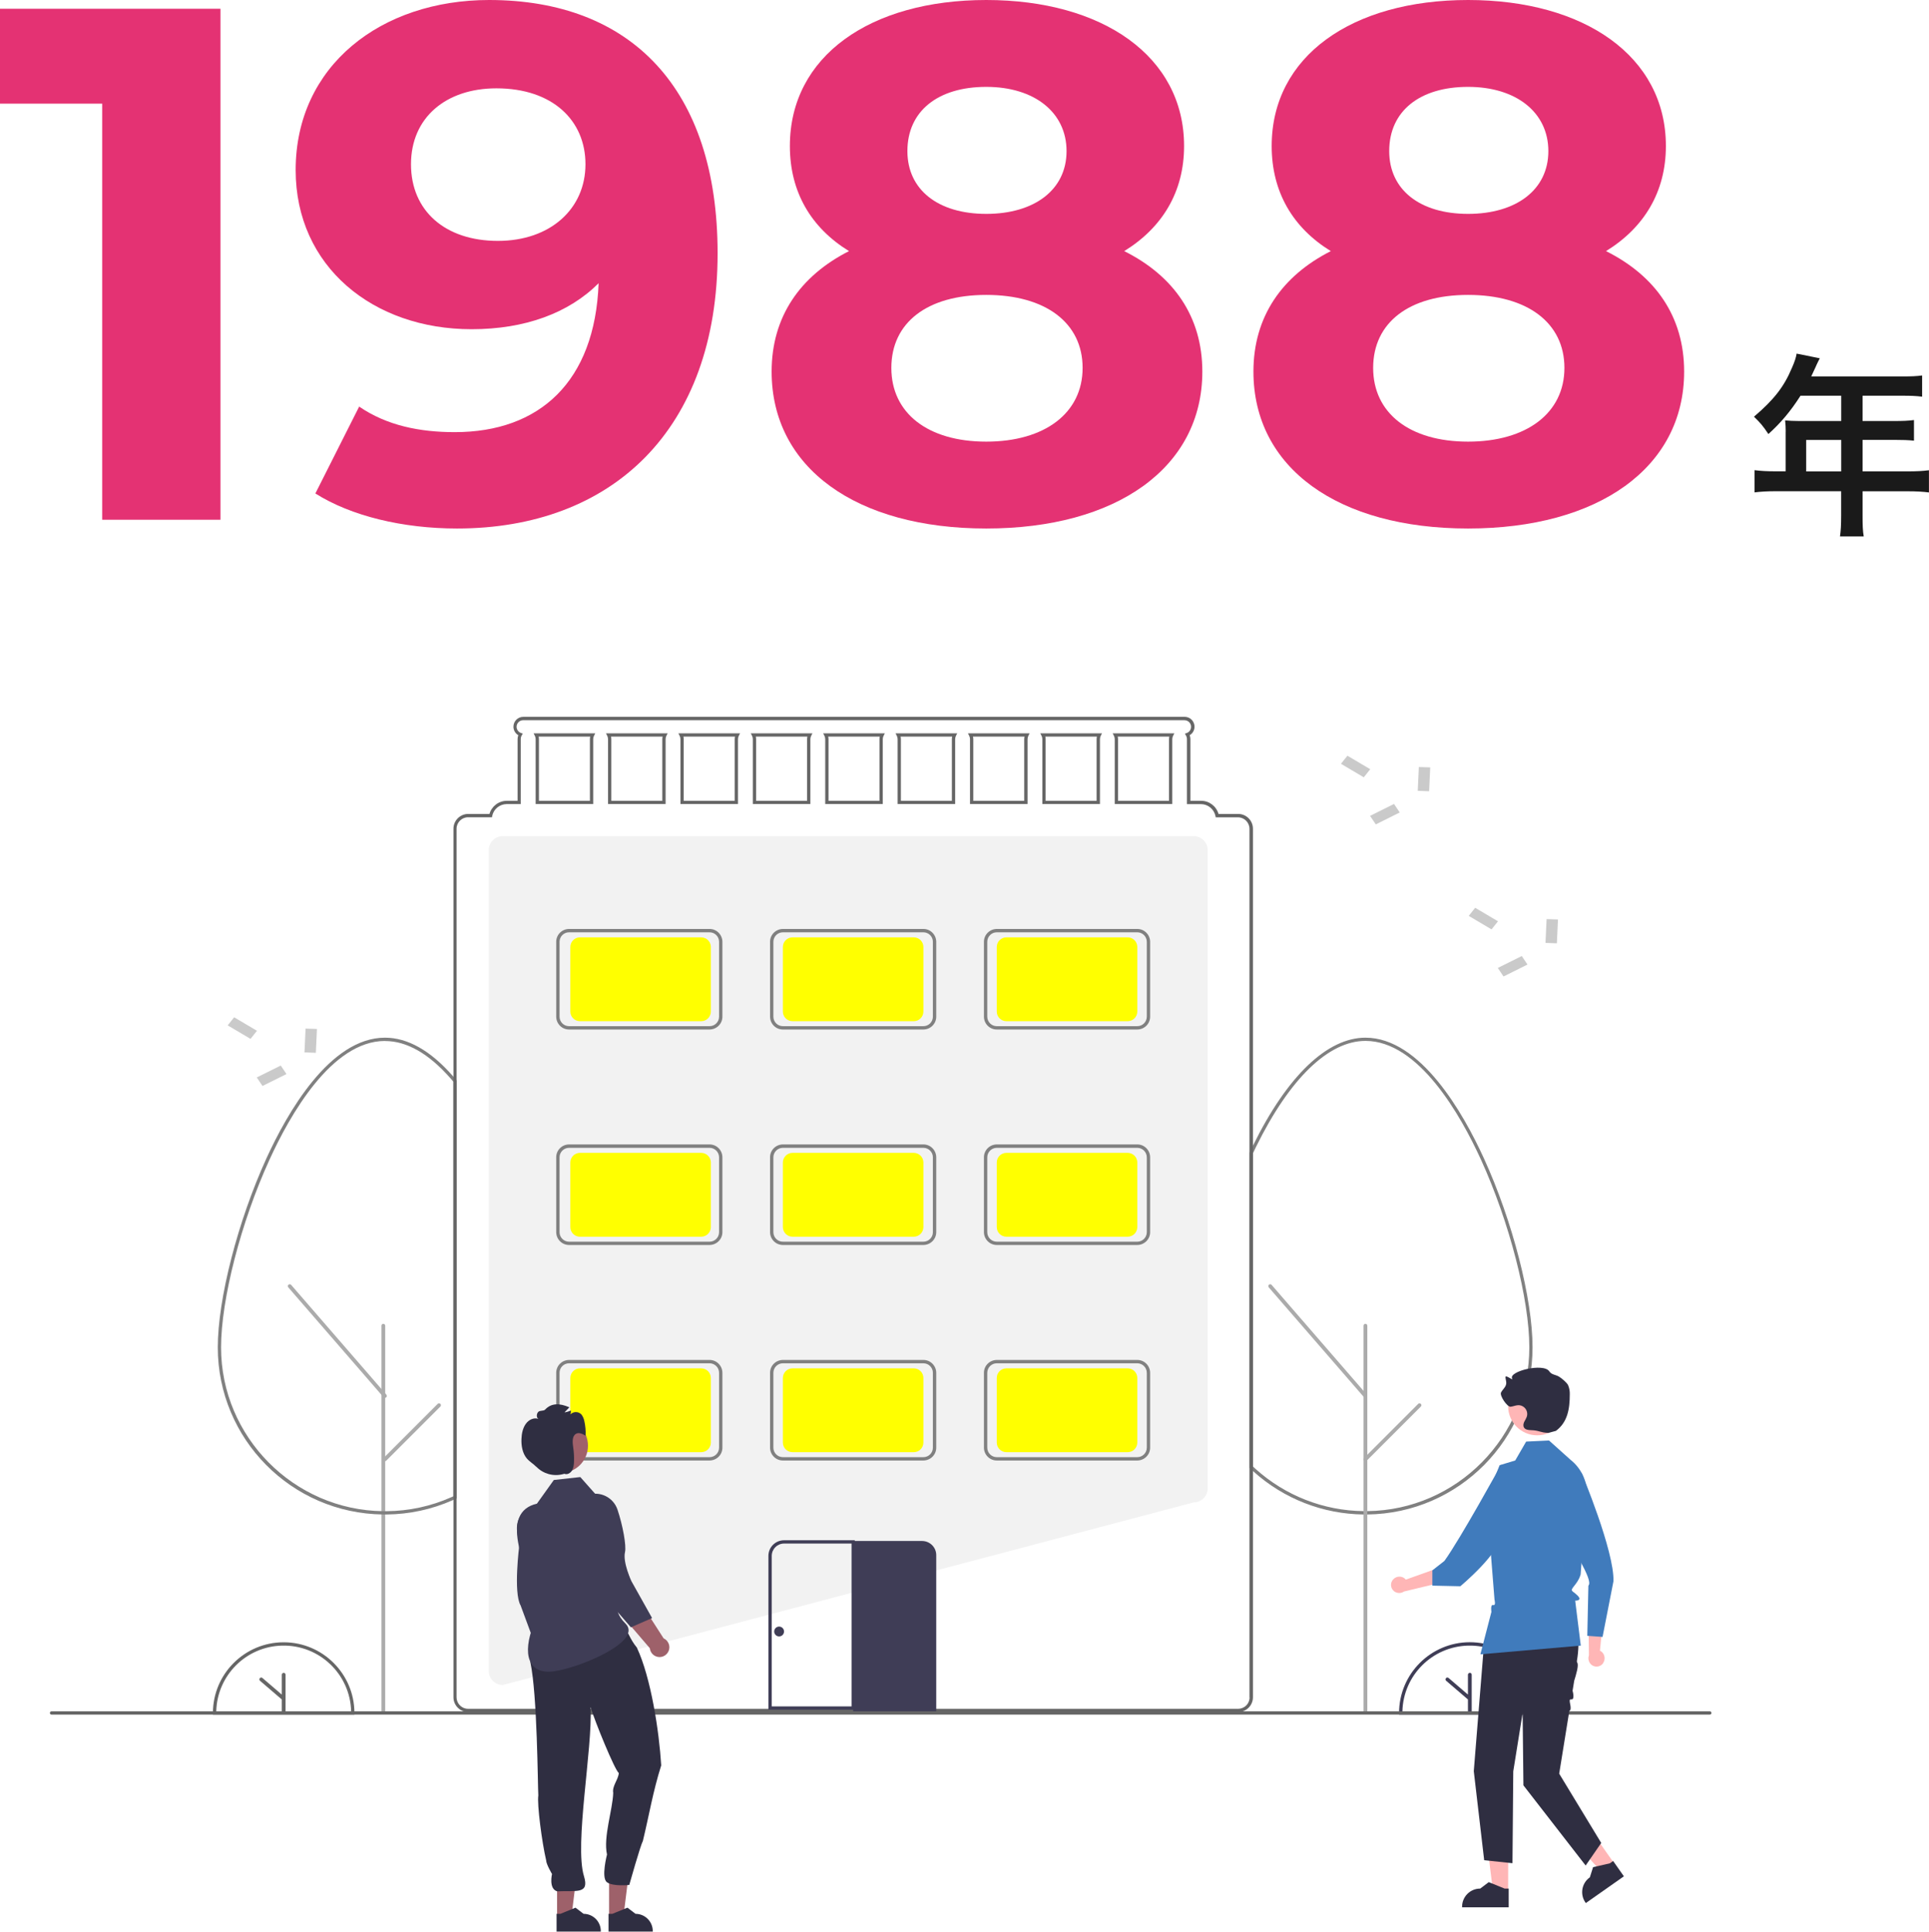 <?xml version="1.0" encoding="UTF-8"?><svg id="b" xmlns="http://www.w3.org/2000/svg" width="317.09" height="317.54" viewBox="0 0 317.09 317.54"><defs><style>.e{fill:#cacaca;}.f{fill:#2f2e41;}.g{fill:#e43273;}.h{fill:#ffb6b6;}.i{fill:#9e616a;}.j{fill:#3f3d56;}.k{fill:#f2f2f2;}.l{fill:#666;}.m{fill:#1a1a1a;}.n{fill:#a0616a;}.o{fill:#407bbc;}.p{fill:#ababab;}.q{fill:gray;}.r{fill:#ff0;}</style></defs><g id="c"><path class="g" d="M36.24,1.44v84h-19.44V17.04H0V1.44h36.24Z"/><path class="g" d="M117.96,41.64c0,29.04-17.4,45.24-42.84,45.24-8.88,0-17.4-2.04-23.28-5.76l7.2-14.28c4.56,3.12,9.96,4.2,15.72,4.2,13.92,0,23.04-8.28,23.64-24.48-4.92,4.92-12.12,7.56-20.88,7.56-16.2,0-28.92-10.32-28.92-26.16C48.6,10.8,62.64,0,80.4,0c23.28,0,37.56,14.52,37.56,41.64ZM96.24,27c0-7.2-5.4-12.48-14.64-12.48-8.28,0-14.04,4.8-14.04,12.48s5.64,12.6,14.28,12.6,14.4-5.28,14.4-12.6Z"/><path class="g" d="M197.64,61.08c0,15.84-14.16,25.8-35.52,25.8s-35.28-9.96-35.28-25.8c0-9,4.68-15.72,12.72-19.8-6.24-3.84-9.72-9.72-9.72-17.28,0-14.76,13.2-24,32.28-24s32.52,9.24,32.52,24c0,7.56-3.6,13.44-9.84,17.28,8.16,4.08,12.84,10.8,12.84,19.8ZM177.96,60.48c0-7.44-6.12-12-15.84-12s-15.6,4.56-15.6,12,6,12.12,15.6,12.12,15.84-4.68,15.84-12.12ZM149.16,24.84c0,6.36,5.04,10.32,12.96,10.32s13.2-3.96,13.2-10.32-5.28-10.56-13.2-10.56-12.96,3.96-12.96,10.56Z"/><path class="g" d="M276.84,61.08c0,15.84-14.16,25.8-35.52,25.8s-35.28-9.96-35.28-25.8c0-9,4.68-15.72,12.72-19.8-6.24-3.84-9.72-9.72-9.72-17.28,0-14.76,13.2-24,32.28-24s32.52,9.24,32.52,24c0,7.56-3.6,13.44-9.84,17.28,8.16,4.08,12.84,10.8,12.84,19.8ZM257.16,60.48c0-7.44-6.12-12-15.84-12s-15.6,4.56-15.6,12,6,12.12,15.6,12.12,15.84-4.68,15.84-12.12ZM228.36,24.84c0,6.36,5.04,10.32,12.96,10.32s13.2-3.96,13.2-10.32-5.28-10.56-13.2-10.56-12.96,3.96-12.96,10.56Z"/><path class="m" d="M293.54,70.97c0-.7-.03-1.18-.1-1.86.67.06,1.38.1,2.24.1h6.98v-4.16h-6.69c-1.66,2.59-3.23,4.45-5.28,6.3-.93-1.38-1.28-1.79-2.37-2.85,3.26-2.78,4.93-4.9,6.24-8.03.45-1.02.67-1.7.77-2.34l3.81.77c-.19.38-.26.48-.48.96-.03.1-.35.77-.93,2.02h14.97c1.5,0,2.3-.03,3.26-.16v3.49c-.99-.13-1.82-.16-3.26-.16h-6.53v4.16h5.15c1.47,0,2.34-.03,3.3-.16v3.39c-.96-.1-1.82-.13-3.2-.13h-5.25v5.18h7.42c1.47,0,2.5-.06,3.49-.19v3.65c-.99-.13-2.11-.19-3.49-.19h-7.42v4c0,1.63.03,2.5.19,3.42h-3.9c.13-.93.19-1.79.19-3.49v-3.94h-10.75c-1.41,0-2.43.06-3.49.19v-3.65c1.02.13,2.05.19,3.49.19h1.63v-6.53ZM302.66,77.5v-5.18h-5.76v5.18h5.76Z"/><path class="k" d="M82.66,276.99h-.02c-1.27,0-2.3-1.03-2.3-2.3v-134.94c0-1.27,1.03-2.3,2.3-2.3h113.58c1.27,0,2.3,1.03,2.3,2.3v104.92c0,1.26-1.02,2.29-2.28,2.3l-113.58,30.02Z"/><path class="q" d="M224.45,248.96c-.11,0-.21,0-.32,0-6.69-.07-13.12-2.59-18.09-7.07-.18-.17-.37-.34-.55-.51l-.08-.08v-51.83l.03-.05c.18-.38.36-.75.54-1.13,5.62-11.42,12.19-17.71,18.47-17.71,9.07,0,16.1,12.44,19.48,19.85,4.71,10.31,7.99,23.08,7.99,31.07,0,15.05-12.12,27.29-27.16,27.46-.1,0-.21,0-.31,0ZM205.95,241.06c.15.14.3.28.45.42,4.87,4.39,11.18,6.86,17.74,6.93.11,0,.21,0,.32,0,.1,0,.2,0,.3,0,14.69-.16,26.63-12.24,26.63-26.92,0-7.91-3.27-20.6-7.94-30.84-3.33-7.3-10.23-19.54-18.99-19.54-6.07,0-12.46,6.18-17.99,17.41-.17.35-.34.71-.51,1.07v51.47Z"/><path class="p" d="M224.45,281.75c-.17,0-.31-.14-.31-.31v-63.51c0-.17.14-.31.31-.31.17,0,.31.14.31.31h0v63.52c0,.17-.14.31-.31.31Z"/><path class="p" d="M63.01,281.75c-.17,0-.31-.14-.31-.31v-63.51c0-.17.14-.31.31-.31s.31.14.31.31c0,0,0,0,0,0v63.51c0,.17-.14.31-.31.31Z"/><path class="p" d="M224.45,229.79c-.09,0-.18-.04-.24-.11l-15.65-18.05c-.11-.13-.1-.33.03-.44.13-.11.33-.1.44.03l15.65,18.05c.11.13.1.33-.03.44-.06.05-.13.08-.2.08Z"/><path class="p" d="M224.45,240.2c-.17,0-.31-.14-.31-.31,0-.08.03-.16.09-.22l8.89-8.89c.12-.12.32-.12.44,0,.12.12.12.32,0,.44l-8.89,8.89c-.06.06-.14.09-.22.09Z"/><path class="j" d="M253.24,281.87h-23.26v-.27c0-6.42,5.2-11.63,11.62-11.64,6.42,0,11.63,5.2,11.64,11.62h0s0,.28,0,.28ZM230.53,281.33h22.17c-.15-6.12-5.23-10.96-11.36-10.81-5.91.14-10.67,4.9-10.81,10.81h0Z"/><path class="j" d="M241.61,275c-.17,0-.31.14-.31.31v3.26l-3.18-2.73c-.13-.11-.32-.1-.43.03-.11.13-.1.32.03.43,0,0,0,0,0,0l3.58,3.07v1.92c0,.17.14.31.31.31.17,0,.31-.14.31-.31h0v-5.99c0-.17-.14-.31-.31-.31Z"/><path class="l" d="M58.26,281.87h-23.26v-.27c0-6.42,5.21-11.63,11.63-11.63s11.63,5.21,11.63,11.63v.27ZM35.55,281.33h22.17c-.15-6.12-5.23-10.96-11.36-10.81-5.91.14-10.67,4.9-10.81,10.81h0Z"/><path class="l" d="M46.63,275c-.17,0-.31.14-.31.31v3.26l-3.18-2.73c-.13-.11-.32-.1-.43.03-.11.13-.1.32.03.43,0,0,0,0,0,0l3.58,3.07v1.92c0,.17.14.31.31.31s.31-.14.31-.31c0,0,0,0,0,0v-5.99c0-.17-.14-.31-.31-.31Z"/><path class="q" d="M63.28,248.96c-.11,0-.21,0-.32,0-15.05-.17-27.15-12.41-27.16-27.46,0-7.98,3.29-20.76,7.99-31.07,3.38-7.41,10.42-19.85,19.49-19.85,3.74,0,7.5,2.13,11.18,6.33.18.21.37.42.55.64l.06.08v68.68l-.15.07c-.18.09-.37.17-.55.25-3.39,1.5-7.06,2.29-10.77,2.33-.1,0-.21,0-.31,0ZM63.28,171.12c-8.77,0-15.66,12.24-18.99,19.54-4.68,10.25-7.95,22.93-7.95,30.84,0,14.68,11.95,26.75,26.63,26.92.11,0,.21,0,.32,0,.1,0,.2,0,.3,0,3.64-.03,7.23-.81,10.56-2.28.13-.06.25-.11.38-.17v-68.15c-.16-.19-.31-.37-.47-.55-3.58-4.08-7.2-6.14-10.77-6.14Z"/><path class="p" d="M63.28,229.79c-.09,0-.18-.04-.24-.11l-15.65-18.05c-.11-.13-.1-.33.03-.44.13-.11.33-.1.44.03l15.65,18.05c.11.13.1.33-.03.44-.06.05-.13.08-.2.08Z"/><path class="p" d="M63.28,240.2c-.17,0-.31-.14-.31-.31,0-.08.03-.16.09-.22l8.89-8.89c.12-.12.32-.12.44,0,.12.12.12.32,0,.44l-8.89,8.89c-.06.06-.14.09-.22.09Z"/><path class="l" d="M87.71,120.55l.2.39c.09.17.14.36.14.55v10.68h9.46v-10.68c0-.19.05-.38.14-.55l.2-.39h-10.14ZM96.97,121.5v10.14h-8.38v-10.14c0-.14-.02-.27-.05-.41h8.48c-.03.13-.05.27-.05.41h0ZM99.61,120.55l.2.39c.09.17.14.36.14.55v10.68h9.46v-10.68c0-.19.05-.38.14-.55l.2-.39h-10.14ZM108.87,121.5v10.14h-8.38v-10.14c0-.14-.02-.27-.05-.41h8.48c-.03.13-.05.27-.05.41h0ZM111.51,120.55l.2.39c.09.17.14.36.14.55v10.68h9.46v-10.68c0-.19.05-.38.14-.55l.2-.39h-10.14ZM120.77,121.5v10.14h-8.38v-10.14c0-.14-.02-.27-.05-.41h8.48c-.03.13-.05.27-.05.41h0ZM123.41,120.55l.2.39c.09.17.14.36.14.55v10.68h9.46v-10.68c0-.19.05-.38.14-.55l.2-.39h-10.14ZM132.67,121.5v10.14h-8.38v-10.14c0-.14-.02-.27-.05-.41h8.48c-.03.13-.05.27-.05.41ZM135.31,120.55l.2.39c.09.17.14.36.14.55v10.68h9.46v-10.68c0-.19.05-.38.14-.55l.2-.39h-10.14ZM144.57,121.5v10.14h-8.38v-10.14c0-.14-.02-.27-.05-.41h8.48c-.03.13-.05.27-.05.41ZM147.21,120.55l.2.39c.09.17.14.36.14.55v10.68h9.46v-10.68c0-.19.05-.38.14-.55l.2-.39h-10.14ZM156.47,121.5v10.14h-8.38v-10.14c0-.14-.02-.27-.05-.41h8.48c-.03.13-.05.27-.05.41ZM159.11,120.55l.2.39c.09.17.14.36.14.55v10.68h9.46v-10.68c0-.19.05-.38.14-.55l.2-.39h-10.14ZM168.37,121.5v10.14h-8.38v-10.14c0-.14-.02-.27-.05-.41h8.48c-.03.13-.05.27-.05.41ZM171,120.55l.2.39c.09.17.14.36.14.55v10.68h9.46v-10.68c0-.19.05-.38.14-.55l.2-.39h-10.14ZM180.26,121.5v10.14h-8.38v-10.14c0-.14-.02-.27-.05-.41h8.48c-.03.13-.05.27-.05.41ZM182.9,120.55l.2.39c.09.17.14.36.14.55v10.68h9.46v-10.68c0-.19.05-.38.14-.55l.2-.39h-10.14ZM192.16,121.5v10.14h-8.38v-10.14c0-.14-.02-.27-.05-.41h8.48c-.03.13-.05.27-.05.41ZM182.9,120.55l.2.39c.09.17.14.36.14.55v10.68h9.46v-10.68c0-.19.05-.38.14-.55l.2-.39h-10.14ZM192.16,121.5v10.14h-8.38v-10.14c0-.14-.02-.27-.05-.41h8.48c-.03.13-.05.27-.05.41ZM171,120.55l.2.39c.09.17.14.36.14.55v10.68h9.46v-10.68c0-.19.05-.38.14-.55l.2-.39h-10.14ZM180.26,121.5v10.14h-8.38v-10.14c0-.14-.02-.27-.05-.41h8.48c-.03.13-.05.27-.05.41ZM159.11,120.55l.2.39c.09.17.14.36.14.55v10.68h9.46v-10.68c0-.19.05-.38.14-.55l.2-.39h-10.14ZM168.37,121.5v10.14h-8.38v-10.14c0-.14-.02-.27-.05-.41h8.48c-.03.13-.05.27-.05.41ZM147.21,120.55l.2.39c.09.17.14.36.14.55v10.68h9.46v-10.68c0-.19.05-.38.14-.55l.2-.39h-10.14ZM156.47,121.5v10.14h-8.38v-10.14c0-.14-.02-.27-.05-.41h8.48c-.03.13-.05.27-.05.41ZM135.31,120.55l.2.39c.09.17.14.36.14.55v10.68h9.46v-10.68c0-.19.05-.38.14-.55l.2-.39h-10.14ZM144.57,121.5v10.14h-8.38v-10.14c0-.14-.02-.27-.05-.41h8.48c-.03.13-.05.27-.05.41ZM123.41,120.55l.2.39c.09.17.14.36.14.55v10.68h9.46v-10.68c0-.19.05-.38.14-.55l.2-.39h-10.14ZM132.67,121.5v10.14h-8.38v-10.14c0-.14-.02-.27-.05-.41h8.48c-.03.13-.05.27-.05.41ZM111.51,120.55l.2.39c.09.17.14.36.14.55v10.68h9.46v-10.68c0-.19.05-.38.14-.55l.2-.39h-10.14ZM120.77,121.5v10.14h-8.38v-10.14c0-.14-.02-.27-.05-.41h8.48c-.03.13-.05.27-.05.41h0ZM99.61,120.55l.2.39c.09.17.14.36.14.55v10.68h9.46v-10.68c0-.19.05-.38.14-.55l.2-.39h-10.14ZM108.87,121.5v10.14h-8.38v-10.14c0-.14-.02-.27-.05-.41h8.48c-.03.13-.05.27-.05.41h0ZM87.71,120.55l.2.39c.09.17.14.36.14.55v10.68h9.46v-10.68c0-.19.05-.38.14-.55l.2-.39h-10.14ZM96.97,121.5v10.14h-8.38v-10.14c0-.14-.02-.27-.05-.41h8.48c-.03.13-.05.27-.05.41h0ZM182.9,120.55l.2.39c.09.17.14.36.14.55v10.68h9.46v-10.68c0-.19.05-.38.14-.55l.2-.39h-10.14ZM192.16,121.5v10.14h-8.38v-10.14c0-.14-.02-.27-.05-.41h8.48c-.03.13-.05.27-.05.41ZM171,120.55l.2.39c.09.17.14.36.14.55v10.68h9.46v-10.68c0-.19.05-.38.14-.55l.2-.39h-10.14ZM180.26,121.5v10.14h-8.38v-10.14c0-.14-.02-.27-.05-.41h8.48c-.03.13-.05.27-.05.41ZM159.11,120.55l.2.39c.09.17.14.36.14.55v10.68h9.46v-10.68c0-.19.05-.38.14-.55l.2-.39h-10.14ZM168.37,121.5v10.14h-8.38v-10.14c0-.14-.02-.27-.05-.41h8.48c-.03.13-.05.27-.05.41ZM147.21,120.55l.2.39c.09.17.14.36.14.55v10.68h9.46v-10.68c0-.19.05-.38.14-.55l.2-.39h-10.14ZM156.47,121.5v10.14h-8.38v-10.14c0-.14-.02-.27-.05-.41h8.48c-.03.13-.05.27-.05.41ZM135.31,120.55l.2.39c.09.17.14.36.14.55v10.68h9.46v-10.68c0-.19.05-.38.14-.55l.2-.39h-10.14ZM144.57,121.5v10.14h-8.38v-10.14c0-.14-.02-.27-.05-.41h8.48c-.03.13-.05.27-.05.41ZM123.41,120.55l.2.39c.09.17.14.36.14.55v10.68h9.46v-10.68c0-.19.05-.38.14-.55l.2-.39h-10.14ZM132.67,121.5v10.14h-8.38v-10.14c0-.14-.02-.27-.05-.41h8.48c-.03.13-.05.27-.05.41ZM111.51,120.55l.2.39c.09.17.14.36.14.55v10.68h9.46v-10.68c0-.19.05-.38.14-.55l.2-.39h-10.14ZM120.77,121.5v10.14h-8.38v-10.14c0-.14-.02-.27-.05-.41h8.48c-.03.13-.05.27-.05.41h0ZM99.61,120.55l.2.39c.09.17.14.36.14.55v10.68h9.46v-10.68c0-.19.05-.38.14-.55l.2-.39h-10.14ZM108.87,121.5v10.14h-8.38v-10.14c0-.14-.02-.27-.05-.41h8.48c-.03.13-.05.27-.05.41h0ZM87.71,120.55l.2.39c.09.17.14.36.14.55v10.68h9.46v-10.68c0-.19.05-.38.14-.55l.2-.39h-10.14ZM96.97,121.5v10.14h-8.38v-10.14c0-.14-.02-.27-.05-.41h8.48c-.03.13-.05.27-.05.41h0ZM182.9,120.55l.2.39c.09.17.14.36.14.55v10.68h9.46v-10.68c0-.19.05-.38.14-.55l.2-.39h-10.14ZM192.16,121.5v10.14h-8.38v-10.14c0-.14-.02-.27-.05-.41h8.48c-.03.13-.05.27-.05.41ZM171,120.55l.2.39c.09.17.14.36.14.55v10.68h9.46v-10.68c0-.19.05-.38.14-.55l.2-.39h-10.14ZM180.26,121.5v10.14h-8.38v-10.14c0-.14-.02-.27-.05-.41h8.48c-.03.13-.05.27-.05.41ZM159.11,120.55l.2.39c.09.17.14.36.14.55v10.68h9.46v-10.68c0-.19.05-.38.14-.55l.2-.39h-10.14ZM168.37,121.5v10.14h-8.38v-10.14c0-.14-.02-.27-.05-.41h8.48c-.03.13-.05.27-.05.41ZM147.21,120.55l.2.39c.09.17.14.36.14.55v10.68h9.46v-10.68c0-.19.05-.38.14-.55l.2-.39h-10.14ZM156.47,121.5v10.14h-8.38v-10.14c0-.14-.02-.27-.05-.41h8.48c-.03.13-.05.27-.05.41ZM135.31,120.55l.2.39c.09.17.14.36.14.55v10.68h9.46v-10.68c0-.19.05-.38.14-.55l.2-.39h-10.14ZM144.57,121.5v10.14h-8.38v-10.14c0-.14-.02-.27-.05-.41h8.48c-.03.13-.05.27-.05.41ZM123.41,120.55l.2.39c.09.17.14.36.14.55v10.68h9.46v-10.68c0-.19.05-.38.14-.55l.2-.39h-10.14ZM132.67,121.5v10.14h-8.38v-10.14c0-.14-.02-.27-.05-.41h8.48c-.03.13-.05.27-.05.41ZM111.51,120.55l.2.39c.09.17.14.36.14.55v10.68h9.46v-10.68c0-.19.05-.38.14-.55l.2-.39h-10.14ZM120.77,121.5v10.14h-8.38v-10.14c0-.14-.02-.27-.05-.41h8.48c-.03.13-.05.27-.05.41h0ZM99.61,120.55l.2.39c.09.17.14.36.14.55v10.68h9.46v-10.68c0-.19.05-.38.14-.55l.2-.39h-10.14ZM108.87,121.5v10.14h-8.38v-10.14c0-.14-.02-.27-.05-.41h8.48c-.03.13-.05.27-.05.41h0ZM87.71,120.55l.2.39c.09.17.14.36.14.55v10.68h9.46v-10.68c0-.19.05-.38.14-.55l.2-.39h-10.14ZM96.97,121.5v10.14h-8.38v-10.14c0-.14-.02-.27-.05-.41h8.48c-.03.13-.05.27-.05.41h0ZM182.9,120.55l.2.39c.09.17.14.36.14.55v10.68h9.46v-10.68c0-.19.05-.38.14-.55l.2-.39h-10.14ZM192.16,121.5v10.14h-8.38v-10.14c0-.14-.02-.27-.05-.41h8.48c-.03.13-.05.27-.05.41ZM171,120.55l.2.39c.09.17.14.36.14.55v10.68h9.46v-10.68c0-.19.05-.38.14-.55l.2-.39h-10.14ZM180.26,121.5v10.14h-8.38v-10.14c0-.14-.02-.27-.05-.41h8.48c-.03.13-.05.27-.05.41ZM159.11,120.55l.2.39c.09.17.14.36.14.55v10.68h9.46v-10.68c0-.19.05-.38.14-.55l.2-.39h-10.14ZM168.37,121.5v10.14h-8.38v-10.14c0-.14-.02-.27-.05-.41h8.48c-.03.13-.05.27-.05.41ZM147.21,120.55l.2.39c.09.17.14.36.14.55v10.68h9.46v-10.68c0-.19.05-.38.14-.55l.2-.39h-10.14ZM156.47,121.5v10.14h-8.38v-10.14c0-.14-.02-.27-.05-.41h8.48c-.03.13-.05.27-.05.41ZM135.31,120.55l.2.39c.09.17.14.36.14.55v10.68h9.46v-10.68c0-.19.05-.38.14-.55l.2-.39h-10.14ZM144.57,121.5v10.14h-8.38v-10.14c0-.14-.02-.27-.05-.41h8.48c-.03.13-.05.27-.05.41ZM123.41,120.55l.2.39c.09.17.14.36.14.55v10.68h9.46v-10.68c0-.19.05-.38.14-.55l.2-.39h-10.14ZM132.67,121.5v10.14h-8.38v-10.14c0-.14-.02-.27-.05-.41h8.48c-.03.13-.05.27-.05.41ZM111.51,120.55l.2.39c.09.17.14.36.14.55v10.68h9.46v-10.68c0-.19.05-.38.14-.55l.2-.39h-10.14ZM120.77,121.5v10.14h-8.38v-10.14c0-.14-.02-.27-.05-.41h8.48c-.03.13-.05.27-.05.41h0ZM99.61,120.55l.2.39c.09.17.14.36.14.55v10.68h9.46v-10.68c0-.19.05-.38.14-.55l.2-.39h-10.14ZM108.87,121.5v10.14h-8.38v-10.14c0-.14-.02-.27-.05-.41h8.48c-.03.13-.05.27-.05.41h0ZM87.71,120.55l.2.39c.09.17.14.36.14.55v10.68h9.46v-10.68c0-.19.05-.38.14-.55l.2-.39h-10.14ZM96.97,121.5v10.14h-8.38v-10.14c0-.14-.02-.27-.05-.41h8.48c-.03.13-.05.27-.05.41h0ZM182.9,120.55l.2.39c.09.17.14.36.14.55v10.68h9.46v-10.68c0-.19.05-.38.14-.55l.2-.39h-10.14ZM192.16,121.5v10.14h-8.38v-10.14c0-.14-.02-.27-.05-.41h8.48c-.03.13-.05.27-.05.41ZM171.21,120.94c.09.17.14.36.14.55v10.68h9.46v-10.68c0-.19.05-.38.14-.55l.2-.39h-10.14l.2.39ZM180.31,121.09c-.03.13-.05.27-.05.41v10.14h-8.38v-10.14c0-.14-.02-.27-.05-.41h8.48ZM159.31,120.94c.09.17.14.36.14.55v10.68h9.46v-10.68c0-.19.05-.38.14-.55l.2-.39h-10.14l.2.39ZM168.41,121.09c-.03.13-.05.27-.05.41v10.14h-8.38v-10.14c0-.14-.02-.27-.05-.41h8.48ZM147.41,120.94c.09.17.14.36.14.55v10.68h9.46v-10.68c0-.19.05-.38.14-.55l.2-.39h-10.14l.2.39ZM156.52,121.09c-.03.13-.05.27-.05.41v10.14h-8.38v-10.14c0-.14-.02-.27-.05-.41h8.48ZM135.51,120.94c.09.17.14.36.14.55v10.68h9.46v-10.68c0-.19.05-.38.14-.55l.2-.39h-10.14l.2.39ZM144.62,121.09c-.03.13-.05.27-.05.41v10.14h-8.38v-10.14c0-.14-.02-.27-.05-.41h8.48ZM123.61,120.94c.09.17.14.36.14.55v10.68h9.46v-10.68c0-.19.05-.38.14-.55l.2-.39h-10.14l.2.39ZM132.72,121.09c-.03.13-.05.27-.05.41v10.14h-8.38v-10.14c0-.14-.02-.27-.05-.41h8.48ZM111.71,120.94c.09.17.14.36.14.55v10.68h9.46v-10.68c0-.19.05-.38.14-.55l.2-.39h-10.14l.2.39ZM120.82,121.09c-.03.13-.05.27-.05.41v10.14h-8.38v-10.14c0-.14-.02-.27-.05-.41h8.48ZM99.81,120.94c.09.17.14.36.14.55v10.68h9.46v-10.68c0-.19.05-.38.14-.55l.2-.39h-10.14l.2.39ZM108.92,121.09c-.03.13-.05.27-.05.41v10.14h-8.38v-10.14c0-.14-.02-.27-.05-.41h8.48ZM87.91,120.94c.09.17.14.36.14.55v10.68h9.46v-10.68c0-.19.05-.38.14-.55l.2-.39h-10.14l.2.39ZM97.02,121.09c-.03.13-.05.27-.05.41v10.14h-8.38v-10.14c0-.14-.02-.27-.05-.41h8.48ZM183.1,120.94c.09.17.14.36.14.55v10.68h9.46v-10.68c0-.19.05-.38.14-.55l.2-.39h-10.14l.2.39ZM192.21,121.09c-.03.13-.05.27-.05.41v10.14h-8.38v-10.14c0-.14-.02-.27-.05-.41h8.48ZM171.21,120.94c.09.17.14.36.14.55v10.68h9.46v-10.68c0-.19.05-.38.14-.55l.2-.39h-10.14l.2.39ZM180.31,121.09c-.03.13-.05.27-.05.41v10.14h-8.38v-10.14c0-.14-.02-.27-.05-.41h8.48ZM159.31,120.94c.09.17.14.36.14.55v10.68h9.46v-10.68c0-.19.05-.38.14-.55l.2-.39h-10.14l.2.39ZM168.41,121.09c-.03.13-.05.27-.05.41v10.14h-8.38v-10.14c0-.14-.02-.27-.05-.41h8.48ZM147.41,120.94c.09.17.14.36.14.55v10.68h9.46v-10.68c0-.19.05-.38.14-.55l.2-.39h-10.14l.2.39ZM156.52,121.09c-.03.13-.05.27-.05.41v10.14h-8.38v-10.14c0-.14-.02-.27-.05-.41h8.48ZM135.51,120.94c.09.17.14.36.14.55v10.68h9.46v-10.68c0-.19.05-.38.14-.55l.2-.39h-10.14l.2.39ZM144.62,121.09c-.03.13-.05.27-.05.41v10.14h-8.38v-10.14c0-.14-.02-.27-.05-.41h8.48ZM123.61,120.94c.09.17.14.36.14.55v10.68h9.46v-10.68c0-.19.05-.38.14-.55l.2-.39h-10.14l.2.39ZM132.72,121.09c-.03.13-.05.27-.05.41v10.14h-8.38v-10.14c0-.14-.02-.27-.05-.41h8.48ZM111.71,120.94c.09.17.14.36.14.55v10.68h9.46v-10.68c0-.19.05-.38.14-.55l.2-.39h-10.14l.2.39ZM120.82,121.09c-.03.13-.05.27-.05.41v10.14h-8.38v-10.14c0-.14-.02-.27-.05-.41h8.48ZM99.81,120.94c.09.17.14.36.14.55v10.68h9.46v-10.68c0-.19.05-.38.14-.55l.2-.39h-10.14l.2.39ZM108.92,121.09c-.03.13-.05.27-.05.41v10.14h-8.38v-10.14c0-.14-.02-.27-.05-.41h8.48ZM87.91,120.94c.09.17.14.36.14.55v10.68h9.46v-10.68c0-.19.05-.38.14-.55l.2-.39h-10.14l.2.39ZM97.02,121.09c-.03.13-.05.27-.05.41v10.14h-8.38v-10.14c0-.14-.02-.27-.05-.41h8.48ZM203.52,133.8h-3.22c-.37-1.28-1.53-2.16-2.86-2.16h-1.76v-10.14c0-.22-.04-.43-.12-.64.77-.45,1.03-1.45.57-2.22-.29-.5-.82-.8-1.4-.8h-108.71c-.89,0-1.62.72-1.62,1.62,0,.57.3,1.11.8,1.4-.08.2-.12.42-.12.64v10.14h-1.76c-1.33,0-2.5.89-2.86,2.16h-3.49c-1.34,0-2.43,1.09-2.43,2.43v142.78c0,1.34,1.09,2.43,2.43,2.43h126.56c1.34,0,2.43-1.09,2.43-2.43v-142.78c0-1.34-1.09-2.43-2.43-2.43ZM205.41,279.02c0,.79-.49,1.5-1.24,1.77-.21.08-.43.12-.66.12h-126.56c-.22,0-.45-.04-.66-.12-.74-.28-1.23-.98-1.24-1.77v-142.78c0-1.04.85-1.89,1.89-1.89h3.93l.04-.22c.23-1.13,1.23-1.94,2.39-1.95h2.3v-10.68c0-.22.06-.44.17-.62l.17-.28-.31-.11c-.56-.2-.85-.82-.65-1.38.16-.43.56-.71,1.02-.71h108.71c.6,0,1.08.48,1.08,1.08,0,.46-.28.86-.71,1.02l-.31.11.17.28c.11.19.17.4.17.62v10.68h2.3c1.16,0,2.15.82,2.39,1.95l.04.22h3.66c1.04,0,1.89.85,1.89,1.89v142.78ZM87.71,120.55l.2.39c.09.17.14.36.14.55v10.68h9.46v-10.68c0-.19.05-.38.14-.55l.2-.39h-10.14ZM96.97,121.5v10.14h-8.38v-10.14c0-.14-.02-.27-.05-.41h8.48c-.03.13-.05.27-.05.41h0ZM99.61,120.55l.2.39c.09.17.14.36.14.55v10.68h9.46v-10.68c0-.19.05-.38.14-.55l.2-.39h-10.14ZM108.87,121.5v10.14h-8.38v-10.14c0-.14-.02-.27-.05-.41h8.48c-.03.13-.05.27-.05.41h0ZM111.51,120.55l.2.39c.09.17.14.36.14.55v10.68h9.46v-10.68c0-.19.05-.38.14-.55l.2-.39h-10.14ZM120.77,121.5v10.14h-8.38v-10.14c0-.14-.02-.27-.05-.41h8.48c-.03.13-.05.27-.05.41h0ZM123.41,120.55l.2.39c.09.17.14.36.14.55v10.68h9.46v-10.68c0-.19.05-.38.14-.55l.2-.39h-10.14ZM132.67,121.5v10.14h-8.38v-10.14c0-.14-.02-.27-.05-.41h8.48c-.03.13-.05.27-.05.41ZM135.31,120.55l.2.39c.09.17.14.36.14.55v10.68h9.46v-10.68c0-.19.05-.38.14-.55l.2-.39h-10.14ZM144.57,121.5v10.14h-8.38v-10.14c0-.14-.02-.27-.05-.41h8.48c-.03.13-.05.27-.05.41ZM147.21,120.55l.2.39c.09.17.14.36.14.55v10.68h9.46v-10.68c0-.19.05-.38.14-.55l.2-.39h-10.14ZM156.47,121.5v10.14h-8.38v-10.14c0-.14-.02-.27-.05-.41h8.48c-.03.13-.05.27-.05.41ZM159.11,120.55l.2.39c.09.17.14.36.14.55v10.68h9.46v-10.68c0-.19.05-.38.14-.55l.2-.39h-10.14ZM168.37,121.5v10.14h-8.38v-10.14c0-.14-.02-.27-.05-.41h8.48c-.03.13-.05.27-.05.41ZM171,120.55l.2.39c.09.17.14.36.14.55v10.68h9.46v-10.68c0-.19.05-.38.14-.55l.2-.39h-10.14ZM180.26,121.5v10.14h-8.38v-10.14c0-.14-.02-.27-.05-.41h8.48c-.03.13-.05.27-.05.41ZM182.9,120.55l.2.39c.09.17.14.36.14.55v10.68h9.46v-10.68c0-.19.05-.38.14-.55l.2-.39h-10.14ZM192.16,121.5v10.14h-8.38v-10.14c0-.14-.02-.27-.05-.41h8.48c-.03.13-.05.27-.05.41ZM87.71,120.55l.2.39c.09.17.14.36.14.55v10.68h9.46v-10.68c0-.19.05-.38.14-.55l.2-.39h-10.14ZM96.97,121.5v10.14h-8.38v-10.14c0-.14-.02-.27-.05-.41h8.48c-.03.13-.05.27-.05.41h0ZM99.61,120.55l.2.39c.09.17.14.36.14.55v10.68h9.46v-10.68c0-.19.05-.38.14-.55l.2-.39h-10.14ZM108.87,121.5v10.14h-8.38v-10.14c0-.14-.02-.27-.05-.41h8.48c-.03.13-.05.27-.05.41h0ZM111.51,120.55l.2.39c.09.17.14.36.14.55v10.68h9.46v-10.68c0-.19.05-.38.14-.55l.2-.39h-10.14ZM120.77,121.5v10.14h-8.38v-10.14c0-.14-.02-.27-.05-.41h8.48c-.03.13-.05.27-.05.41h0ZM123.41,120.55l.2.39c.09.17.14.36.14.55v10.68h9.46v-10.68c0-.19.05-.38.14-.55l.2-.39h-10.14ZM132.67,121.5v10.14h-8.38v-10.14c0-.14-.02-.27-.05-.41h8.48c-.03.13-.05.27-.05.41ZM135.31,120.55l.2.39c.09.17.14.36.14.55v10.68h9.46v-10.68c0-.19.05-.38.14-.55l.2-.39h-10.14ZM144.57,121.5v10.14h-8.38v-10.14c0-.14-.02-.27-.05-.41h8.48c-.03.13-.05.27-.05.41ZM147.21,120.55l.2.39c.09.17.14.36.14.55v10.68h9.46v-10.68c0-.19.05-.38.14-.55l.2-.39h-10.14ZM156.47,121.5v10.14h-8.38v-10.14c0-.14-.02-.27-.05-.41h8.48c-.03.13-.05.27-.05.41ZM159.11,120.55l.2.39c.09.17.14.36.14.55v10.68h9.46v-10.68c0-.19.05-.38.14-.55l.2-.39h-10.14ZM168.37,121.5v10.14h-8.38v-10.14c0-.14-.02-.27-.05-.41h8.48c-.03.13-.05.27-.05.41ZM171,120.55l.2.39c.09.17.14.36.14.55v10.68h9.46v-10.68c0-.19.05-.38.14-.55l.2-.39h-10.14ZM180.26,121.5v10.14h-8.38v-10.14c0-.14-.02-.27-.05-.41h8.48c-.03.13-.05.27-.05.41ZM182.9,120.55l.2.39c.09.17.14.36.14.55v10.68h9.46v-10.68c0-.19.05-.38.14-.55l.2-.39h-10.14ZM192.16,121.5v10.14h-8.38v-10.14c0-.14-.02-.27-.05-.41h8.48c-.03.13-.05.27-.05.41ZM87.71,120.55l.2.39c.09.17.14.36.14.55v10.68h9.46v-10.68c0-.19.05-.38.14-.55l.2-.39h-10.14ZM96.97,121.5v10.14h-8.38v-10.14c0-.14-.02-.27-.05-.41h8.48c-.03.13-.05.27-.05.41h0ZM99.61,120.55l.2.39c.09.17.14.36.14.55v10.68h9.46v-10.68c0-.19.05-.38.14-.55l.2-.39h-10.14ZM108.87,121.5v10.14h-8.38v-10.14c0-.14-.02-.27-.05-.41h8.48c-.03.13-.05.27-.05.41h0ZM111.51,120.55l.2.39c.09.17.14.36.14.55v10.68h9.46v-10.68c0-.19.05-.38.14-.55l.2-.39h-10.14ZM120.77,121.5v10.14h-8.38v-10.14c0-.14-.02-.27-.05-.41h8.48c-.03.13-.05.27-.05.41h0ZM123.41,120.55l.2.39c.09.17.14.36.14.55v10.68h9.46v-10.68c0-.19.05-.38.14-.55l.2-.39h-10.14ZM132.67,121.5v10.14h-8.38v-10.14c0-.14-.02-.27-.05-.41h8.48c-.03.13-.05.27-.05.41ZM135.31,120.55l.2.39c.09.17.14.36.14.55v10.68h9.46v-10.68c0-.19.05-.38.14-.55l.2-.39h-10.14ZM144.57,121.5v10.14h-8.38v-10.14c0-.14-.02-.27-.05-.41h8.48c-.03.13-.05.27-.05.41ZM147.21,120.55l.2.39c.09.17.14.36.14.55v10.68h9.46v-10.68c0-.19.05-.38.14-.55l.2-.39h-10.14ZM156.47,121.5v10.14h-8.38v-10.14c0-.14-.02-.27-.05-.41h8.48c-.03.13-.05.27-.05.41ZM159.11,120.55l.2.39c.09.17.14.36.14.55v10.68h9.46v-10.68c0-.19.05-.38.14-.55l.2-.39h-10.14ZM168.37,121.5v10.14h-8.38v-10.14c0-.14-.02-.27-.05-.41h8.48c-.03.13-.05.27-.05.41ZM171,120.55l.2.39c.09.17.14.36.14.55v10.68h9.46v-10.68c0-.19.05-.38.14-.55l.2-.39h-10.14ZM180.26,121.5v10.14h-8.38v-10.14c0-.14-.02-.27-.05-.41h8.48c-.03.13-.05.27-.05.41ZM182.9,120.55l.2.39c.09.17.14.36.14.55v10.68h9.46v-10.68c0-.19.05-.38.14-.55l.2-.39h-10.14ZM192.16,121.5v10.14h-8.38v-10.14c0-.14-.02-.27-.05-.41h8.48c-.03.13-.05.27-.05.41ZM87.71,120.55l.2.39c.09.17.14.36.14.55v10.68h9.46v-10.68c0-.19.05-.38.14-.55l.2-.39h-10.14ZM96.97,121.5v10.14h-8.38v-10.14c0-.14-.02-.27-.05-.41h8.48c-.03.13-.05.27-.05.41h0ZM99.61,120.55l.2.39c.09.17.14.36.14.55v10.68h9.46v-10.68c0-.19.05-.38.14-.55l.2-.39h-10.14ZM108.87,121.5v10.14h-8.38v-10.14c0-.14-.02-.27-.05-.41h8.48c-.03.13-.05.27-.05.41h0ZM111.51,120.55l.2.39c.09.17.14.36.14.55v10.68h9.46v-10.68c0-.19.05-.38.14-.55l.2-.39h-10.14ZM120.77,121.5v10.14h-8.38v-10.14c0-.14-.02-.27-.05-.41h8.48c-.03.13-.05.27-.05.41h0ZM123.41,120.55l.2.39c.09.17.14.36.14.55v10.68h9.46v-10.68c0-.19.05-.38.14-.55l.2-.39h-10.14ZM132.67,121.5v10.14h-8.38v-10.14c0-.14-.02-.27-.05-.41h8.48c-.03.13-.05.27-.05.41ZM135.31,120.55l.2.39c.09.17.14.36.14.55v10.68h9.46v-10.68c0-.19.05-.38.14-.55l.2-.39h-10.14ZM144.57,121.5v10.14h-8.38v-10.14c0-.14-.02-.27-.05-.41h8.48c-.03.13-.05.27-.05.41ZM147.21,120.55l.2.39c.09.17.14.36.14.55v10.68h9.46v-10.68c0-.19.05-.38.14-.55l.2-.39h-10.14ZM156.47,121.5v10.14h-8.38v-10.14c0-.14-.02-.27-.05-.41h8.48c-.03.13-.05.27-.05.41ZM159.11,120.55l.2.39c.09.17.14.36.14.55v10.68h9.46v-10.68c0-.19.05-.38.14-.55l.2-.39h-10.14ZM168.37,121.5v10.14h-8.38v-10.14c0-.14-.02-.27-.05-.41h8.48c-.03.13-.05.27-.05.41ZM171,120.55l.2.39c.09.17.14.36.14.55v10.68h9.46v-10.68c0-.19.05-.38.14-.55l.2-.39h-10.14ZM180.26,121.5v10.14h-8.38v-10.14c0-.14-.02-.27-.05-.41h8.48c-.03.13-.05.27-.05.41ZM182.9,120.55l.2.39c.09.17.14.36.14.55v10.68h9.46v-10.68c0-.19.05-.38.14-.55l.2-.39h-10.14ZM192.16,121.5v10.14h-8.38v-10.14c0-.14-.02-.27-.05-.41h8.48c-.03.13-.05.27-.05.41Z"/><path class="r" d="M115.27,167.87h-19.94c-.87,0-1.58-.71-1.58-1.58v-10.62c0-.87.71-1.58,1.58-1.58h19.94c.87,0,1.58.71,1.58,1.58v10.62c0,.87-.71,1.58-1.58,1.58Z"/><path class="r" d="M150.21,167.87h-19.94c-.87,0-1.58-.71-1.58-1.58v-10.62c0-.87.71-1.58,1.58-1.58h19.94c.87,0,1.58.71,1.58,1.58v10.62c0,.87-.71,1.58-1.58,1.58Z"/><path class="r" d="M185.37,167.87h-19.94c-.87,0-1.58-.71-1.58-1.58v-10.62c0-.87.71-1.58,1.58-1.58h19.94c.87,0,1.58.71,1.58,1.58v10.62c0,.87-.71,1.58-1.58,1.58Z"/><path class="r" d="M115.27,203.3h-19.94c-.87,0-1.58-.71-1.58-1.58v-10.62c0-.87.71-1.58,1.58-1.58h19.94c.87,0,1.58.71,1.58,1.58v10.62c0,.87-.71,1.58-1.58,1.58Z"/><path class="r" d="M150.21,203.3h-19.94c-.87,0-1.58-.71-1.58-1.58v-10.62c0-.87.71-1.58,1.58-1.58h19.94c.87,0,1.58.71,1.58,1.58v10.62c0,.87-.71,1.58-1.58,1.58Z"/><path class="r" d="M185.37,203.3h-19.94c-.87,0-1.58-.71-1.58-1.58v-10.62c0-.87.71-1.58,1.58-1.58h19.94c.87,0,1.58.71,1.58,1.58v10.62c0,.87-.71,1.58-1.58,1.58Z"/><path class="r" d="M115.27,238.72h-19.94c-.87,0-1.58-.71-1.58-1.58v-10.62c0-.87.71-1.58,1.58-1.58h19.94c.87,0,1.58.71,1.58,1.58v10.62c0,.87-.71,1.58-1.58,1.58Z"/><path class="r" d="M150.21,238.72h-19.94c-.87,0-1.58-.71-1.58-1.58v-10.62c0-.87.71-1.58,1.58-1.58h19.94c.87,0,1.58.71,1.58,1.58v10.62c0,.87-.71,1.58-1.58,1.58Z"/><path class="r" d="M185.37,238.72h-19.94c-.87,0-1.58-.71-1.58-1.58v-10.62c0-.87.71-1.58,1.58-1.58h19.94c.87,0,1.58.71,1.58,1.58v10.62c0,.87-.71,1.58-1.58,1.58Z"/><path class="q" d="M116.64,169.24h-23.1c-1.16,0-2.1-.94-2.11-2.11v-12.31c0-1.16.94-2.1,2.11-2.11h23.1c1.16,0,2.1.94,2.11,2.11v12.31c0,1.16-.94,2.1-2.11,2.11ZM93.54,153.26c-.86,0-1.56.7-1.56,1.56v12.31c0,.86.7,1.56,1.56,1.56h23.1c.86,0,1.56-.7,1.56-1.56v-12.31c0-.86-.7-1.56-1.56-1.56h-23.1Z"/><path class="q" d="M151.79,169.24h-23.1c-1.16,0-2.1-.94-2.11-2.11v-12.31c0-1.16.94-2.1,2.11-2.11h23.1c1.16,0,2.1.94,2.11,2.11v12.31c0,1.16-.94,2.1-2.11,2.11ZM128.69,153.26c-.86,0-1.56.7-1.56,1.56v12.31c0,.86.7,1.56,1.56,1.56h23.1c.86,0,1.56-.7,1.56-1.56v-12.31c0-.86-.7-1.56-1.56-1.56h-23.1Z"/><path class="q" d="M186.95,169.24h-23.1c-1.16,0-2.1-.94-2.11-2.11v-12.31c0-1.16.94-2.1,2.11-2.11h23.1c1.16,0,2.1.94,2.11,2.11v12.31c0,1.16-.94,2.1-2.11,2.11ZM163.85,153.26c-.86,0-1.56.7-1.56,1.56v12.31c0,.86.7,1.56,1.56,1.56h23.1c.86,0,1.56-.7,1.56-1.56v-12.31c0-.86-.7-1.56-1.56-1.56h-23.1Z"/><path class="q" d="M116.64,204.66h-23.1c-1.16,0-2.1-.94-2.11-2.11v-12.31c0-1.16.94-2.1,2.11-2.11h23.1c1.16,0,2.1.94,2.11,2.11v12.31c0,1.16-.94,2.1-2.11,2.11ZM93.54,188.69c-.86,0-1.56.7-1.56,1.56v12.31c0,.86.7,1.56,1.56,1.56h23.1c.86,0,1.56-.7,1.56-1.56v-12.31c0-.86-.7-1.56-1.56-1.56h-23.1Z"/><path class="q" d="M151.79,204.66h-23.1c-1.16,0-2.1-.94-2.11-2.11v-12.31c0-1.16.94-2.1,2.11-2.11h23.1c1.16,0,2.1.94,2.11,2.11v12.31c0,1.16-.94,2.1-2.11,2.11ZM128.69,188.69c-.86,0-1.56.7-1.56,1.56v12.31c0,.86.7,1.56,1.56,1.56h23.1c.86,0,1.56-.7,1.56-1.56v-12.31c0-.86-.7-1.56-1.56-1.56h-23.1Z"/><path class="q" d="M186.95,204.66h-23.1c-1.16,0-2.1-.94-2.11-2.11v-12.31c0-1.16.94-2.1,2.11-2.11h23.1c1.16,0,2.1.94,2.11,2.11v12.31c0,1.16-.94,2.1-2.11,2.11ZM163.85,188.69c-.86,0-1.56.7-1.56,1.56v12.31c0,.86.7,1.56,1.56,1.56h23.1c.86,0,1.56-.7,1.56-1.56v-12.31c0-.86-.7-1.56-1.56-1.56h-23.1Z"/><path class="q" d="M116.64,240.09h-23.1c-1.16,0-2.1-.94-2.11-2.11v-12.31c0-1.16.94-2.1,2.11-2.11h23.1c1.16,0,2.1.94,2.11,2.11v12.31c0,1.16-.94,2.1-2.11,2.11ZM93.54,224.11c-.86,0-1.56.7-1.56,1.56v12.31c0,.86.7,1.56,1.56,1.56h23.1c.86,0,1.56-.7,1.56-1.56v-12.31c0-.86-.7-1.56-1.56-1.56h-23.1Z"/><path class="q" d="M151.79,240.09h-23.1c-1.16,0-2.1-.94-2.11-2.11v-12.31c0-1.16.94-2.1,2.11-2.11h23.1c1.16,0,2.1.94,2.11,2.11v12.31c0,1.16-.94,2.1-2.11,2.11ZM128.69,224.11c-.86,0-1.56.7-1.56,1.56v12.31c0,.86.7,1.56,1.56,1.56h23.1c.86,0,1.56-.7,1.56-1.56v-12.31c0-.86-.7-1.56-1.56-1.56h-23.1Z"/><path class="q" d="M186.95,240.09h-23.1c-1.16,0-2.1-.94-2.11-2.11v-12.31c0-1.16.94-2.1,2.11-2.11h23.1c1.16,0,2.1.94,2.11,2.11v12.31c0,1.16-.94,2.1-2.11,2.11ZM163.85,224.11c-.86,0-1.56.7-1.56,1.56v12.31c0,.86.7,1.56,1.56,1.56h23.1c.86,0,1.56-.7,1.56-1.56v-12.31c0-.86-.7-1.56-1.56-1.56h-23.1Z"/><path class="l" d="M281.06,281.86H8.47c-.15,0-.27-.12-.27-.27s.12-.27.27-.27h272.59c.15,0,.27.12.27.27s-.12.27-.27.27Z"/><path class="j" d="M153.9,255.68c.02-1.29-1.01-2.34-2.3-2.36h-11.36v27.99h13.66v-25.63Z"/><path class="j" d="M140.51,281.05h-14.2v-25.28c0-1.42,1.15-2.57,2.57-2.57h11.63v27.85ZM126.86,280.51h13.12v-26.77h-11.09c-1.12,0-2.03.91-2.03,2.03v24.74Z"/><circle class="j" cx="128.07" cy="268.2" r=".81"/><polygon class="e" points="225.24 126.45 224.18 127.78 220.43 125.56 221.49 124.23 225.24 126.45"/><polygon class="e" points="229.15 132.16 230.09 133.56 226.15 135.52 225.21 134.12 229.15 132.16"/><polygon class="e" points="233.23 126.09 235.1 126.15 234.92 130.07 233.05 130 233.23 126.09"/><polygon class="e" points="246.24 151.45 245.18 152.78 241.43 150.56 242.49 149.23 246.24 151.45"/><polygon class="e" points="250.15 157.16 251.09 158.56 247.15 160.52 246.21 159.12 250.15 157.16"/><polygon class="e" points="254.23 151.09 256.1 151.15 255.92 155.07 254.05 155 254.23 151.09"/><polygon class="e" points="42.24 169.45 41.18 170.78 37.43 168.56 38.49 167.23 42.24 169.45"/><polygon class="e" points="46.15 175.16 47.09 176.56 43.15 178.52 42.21 177.12 46.15 175.16"/><polygon class="e" points="50.23 169.09 52.1 169.15 51.92 173.07 50.05 173 50.23 169.09"/><polygon class="h" points="247.91 310.94 245.42 310.94 244.24 301.34 247.92 301.34 247.91 310.94"/><path class="f" d="M248,313.54h-7.66v-.1c0-1.65,1.33-2.98,2.98-2.98h0l1.4-1.06,2.61,1.06h.67s0,3.08,0,3.08Z"/><polygon class="h" points="265.37 306.36 263.33 307.8 256.84 300.62 259.84 298.51 265.37 306.36"/><path class="f" d="M266.94,308.44l-6.26,4.4-.06-.08c-.95-1.35-.62-3.21.72-4.15h0s.53-1.67.53-1.67l2.75-.63.55-.38,1.77,2.52Z"/><path class="f" d="M257.84,263.16l.21.44c1.36,2.91,1.71,6.15,1.18,9.32-.04.12-.03.26.02.38.33.38-.19,2.05-.48,2.99l-.27,1.65s.44,1.53-.23,1.42.33,1.52-.31,1.93l-1.66,10.28,6.91,11.39-2.56,3.71-10.23-13.18-.13-11.9-1.54,9.6-.13,15.1-4.65-.49-1.71-14.64,1.63-20.24,2.56-8.78,11.39,1.03Z"/><path class="h" d="M229.01,259.64c.5-.56,1.36-.62,1.93-.13.06.05.11.1.15.16l4.56-1.63,1.64,2.02-6.49,1.56c-.52.36-1.21.33-1.69-.08-.55-.48-.61-1.32-.13-1.87h0s.02-.02.02-.03Z"/><path class="o" d="M254.64,236.8l-3.77.18-1.8,3.11-2.56.77-2.17,5.37,1.33,16.75s.27,1.01-.22.87-.29,1.12-.29,1.12l-1.81,6.98,16.5-1.43-.92-7.39s1.27.04.38-.85-1.33-.61-.47-1.67.99-1.83.99-1.83l.38-5.25.63-7.38c.2-2.38-.8-4.7-2.68-6.18h0l-3.52-3.16Z"/><path class="h" d="M263.53,273.37c.42-.62.27-1.47-.34-1.91-.06-.04-.12-.08-.19-.11l.47-4.82-2.36-1.1.08,6.68c-.22.59-.02,1.25.49,1.62.6.42,1.43.27,1.85-.33,0,0,.01-.02.02-.03Z"/><path class="o" d="M259.96,242.06s5.42,12.92,5.26,17.88l-1.79,9.15-2.51-.18.18-8.25c.92-.94-2.92-6.23-4.18-9.95l3.05-8.65Z"/><path class="o" d="M246.77,240.74s-6.73,12.26-9.34,15.86l-1.98,1.55v2.51l4.6.1s6.84-5.69,6.59-8.51.13-11.51.13-11.51Z"/><circle class="h" cx="252.69" cy="231.17" r="4.78"/><path class="f" d="M254.53,235.55c-1.37-.04-1.49-.41-2.87-.45-.44-.01-.95-.07-1.16-.46-.15-.27-.08-.62.05-.9.16-.27.3-.55.42-.83.26-.76-.15-1.58-.91-1.84-.17-.06-.35-.08-.53-.07-.42.02-.81.21-1.22.25-.57.05-1.83-1.83-1.57-2.34.26-.5.77-.87.85-1.42.05-.36-.1-.72-.12-1.08-.03-.54,1.34.68,1.09.2-.61-1.17,5.18-2.63,6.13-1.16.36.55.99.51,1.56.84.37.22,1.31.96,1.52,1.43.2.47.29.99.27,1.5,0,2.39-.36,4.58-2.28,6"/><path class="i" d="M85.74,263.86l3.89,10.68c-.15.56,0,1.15.42,1.56.63.63,1.65.62,2.28,0,.63-.63.62-1.65,0-2.28l-1.91-8.9s.58-5.42-.24-7.65l-3.64-.16-.78,6.76Z"/><path class="j" d="M88.95,247.36c2.12.07,3.78,1.84,3.71,3.96-.1,2.77-.71,6.09-1.3,6.98-.97,1.44-.7,4.85-.7,4.85l1.05,6.88-3.8.19-2.33-6.3c-1.22-2.11-.22-9.85-.22-9.85l-.35-2.27c-.04-.24-.05-.47-.04-.71.07-2.12,1.85-3.79,3.97-3.72h0s0,0,0,0Z"/><polygon class="i" points="91.57 305.95 95.06 305.95 93.94 315.07 91.57 315.07 91.57 305.95"/><path class="f" d="M91.49,314.61h.63s2.48-1.01,2.48-1.01l1.33,1.01h0c1.56,0,2.83,1.27,2.83,2.83v.09s-7.27,0-7.27,0v-2.92Z"/><polygon class="i" points="100.12 305.95 103.61 305.95 102.48 315.07 100.12 315.07 100.12 305.95"/><path class="f" d="M100.03,314.61h.63s2.48-1.01,2.48-1.01l1.33,1.01h0c1.56,0,2.83,1.27,2.83,2.83v.09s-7.27,0-7.27,0v-2.92Z"/><path class="f" d="M104.71,270.87c-2.38-2.86-1.62-5.96-6.15-3.78-2.71,1.01-12.14,1.93-11.38,6.15,1.15,5.29,1.21,20.4,1.31,21.91-.23,1.42.6,7.76,1.29,10.68,0,.62.96,2.23.96,2.23,0,0-.58,2.43.84,2.85,3.19-.15,5.34.53,4.41-2.5-1.59-5.21,1.43-20.91,1.09-27.78.67,2.26,3.96,10.33,4.64,10.84-.09,1.11-1.12,2.11-.92,3.27-.09,2.77-1.66,7.27-1.02,10.12,0,0-.99,3.78-.03,4.54s3.69.46,3.69.46c0,0,1.82-6.46,2.24-7.24,1.07-4.43,1.61-7.94,3.01-12.41-.34-5.63-1.69-14.42-3.99-19.34Z"/><path class="j" d="M98.14,245.91c2.82.29,2.9,2.93,2.38,5.71l2.01,10.93s-2.56,1.5.3,4.36-7.28,7.17-11.69,7.82-5.29-2.93-3.45-7.59c1.21-3.07-1.45-7.41-2.53-13.63-.54-3.11.03-5.62,3.1-6.33h0l2.78-3.89,4.35-.48,2.75,3.1h0Z"/><path class="i" d="M99.43,262.32l7.39,8.63c.06.57.41,1.07.94,1.31.81.37,1.76,0,2.13-.81s0-1.76-.81-2.13l-4.92-7.66s-1.36-5.28-2.92-7.08l-3.47,1.13,1.65,6.6Z"/><path class="j" d="M96.63,245.75c2.01-.68,4.18.39,4.87,2.4.88,2.63,1.48,5.95,1.24,6.99-.4,1.69,1.05,4.78,1.05,4.78l3.4,6.07-3.48,1.52-4.4-5.08c-1.88-1.54-3.67-9.14-3.67-9.14l-1.13-2.01c-.12-.21-.21-.43-.29-.65-.68-2.01.4-4.2,2.41-4.88h0s0,0,0,0Z"/><circle id="d" class="n" cx="92.16" cy="237.66" r="4.49"/><path class="f" d="M96.28,236.03c-.51-.31-1.13-.63-1.63-.31-.65.41-.54,1.45-.42,2.27.11.72.15,1.45.13,2.18-.01.56-.07,1.15-.36,1.6-.27.43-.8.69-1.23.5-.09.02-.17.05-.26.07-1.55.4-3.21-.06-4.33-1.21h-.02c-.5-.51-1.12-.85-1.58-1.4-.69-.84-.91-2.05-.86-3.19.03-.88.22-1.78.71-2.47.49-.69,1.35-1.1,2.1-.81-.38-.17-.36-.84-.06-1.15.3-.31.87-.1,1.15-.4.98-1.05,2.33-1.09,3.97-.36l-.8.83c.36-.05.71-.15,1.04-.31.03.21.01.43-.06.64.03-.03.06-.06.1-.09.52-.44,1.3-.37,1.74.15.22.31.37.66.44,1.03.18.79.25,1.6.21,2.41Z"/></g></svg>